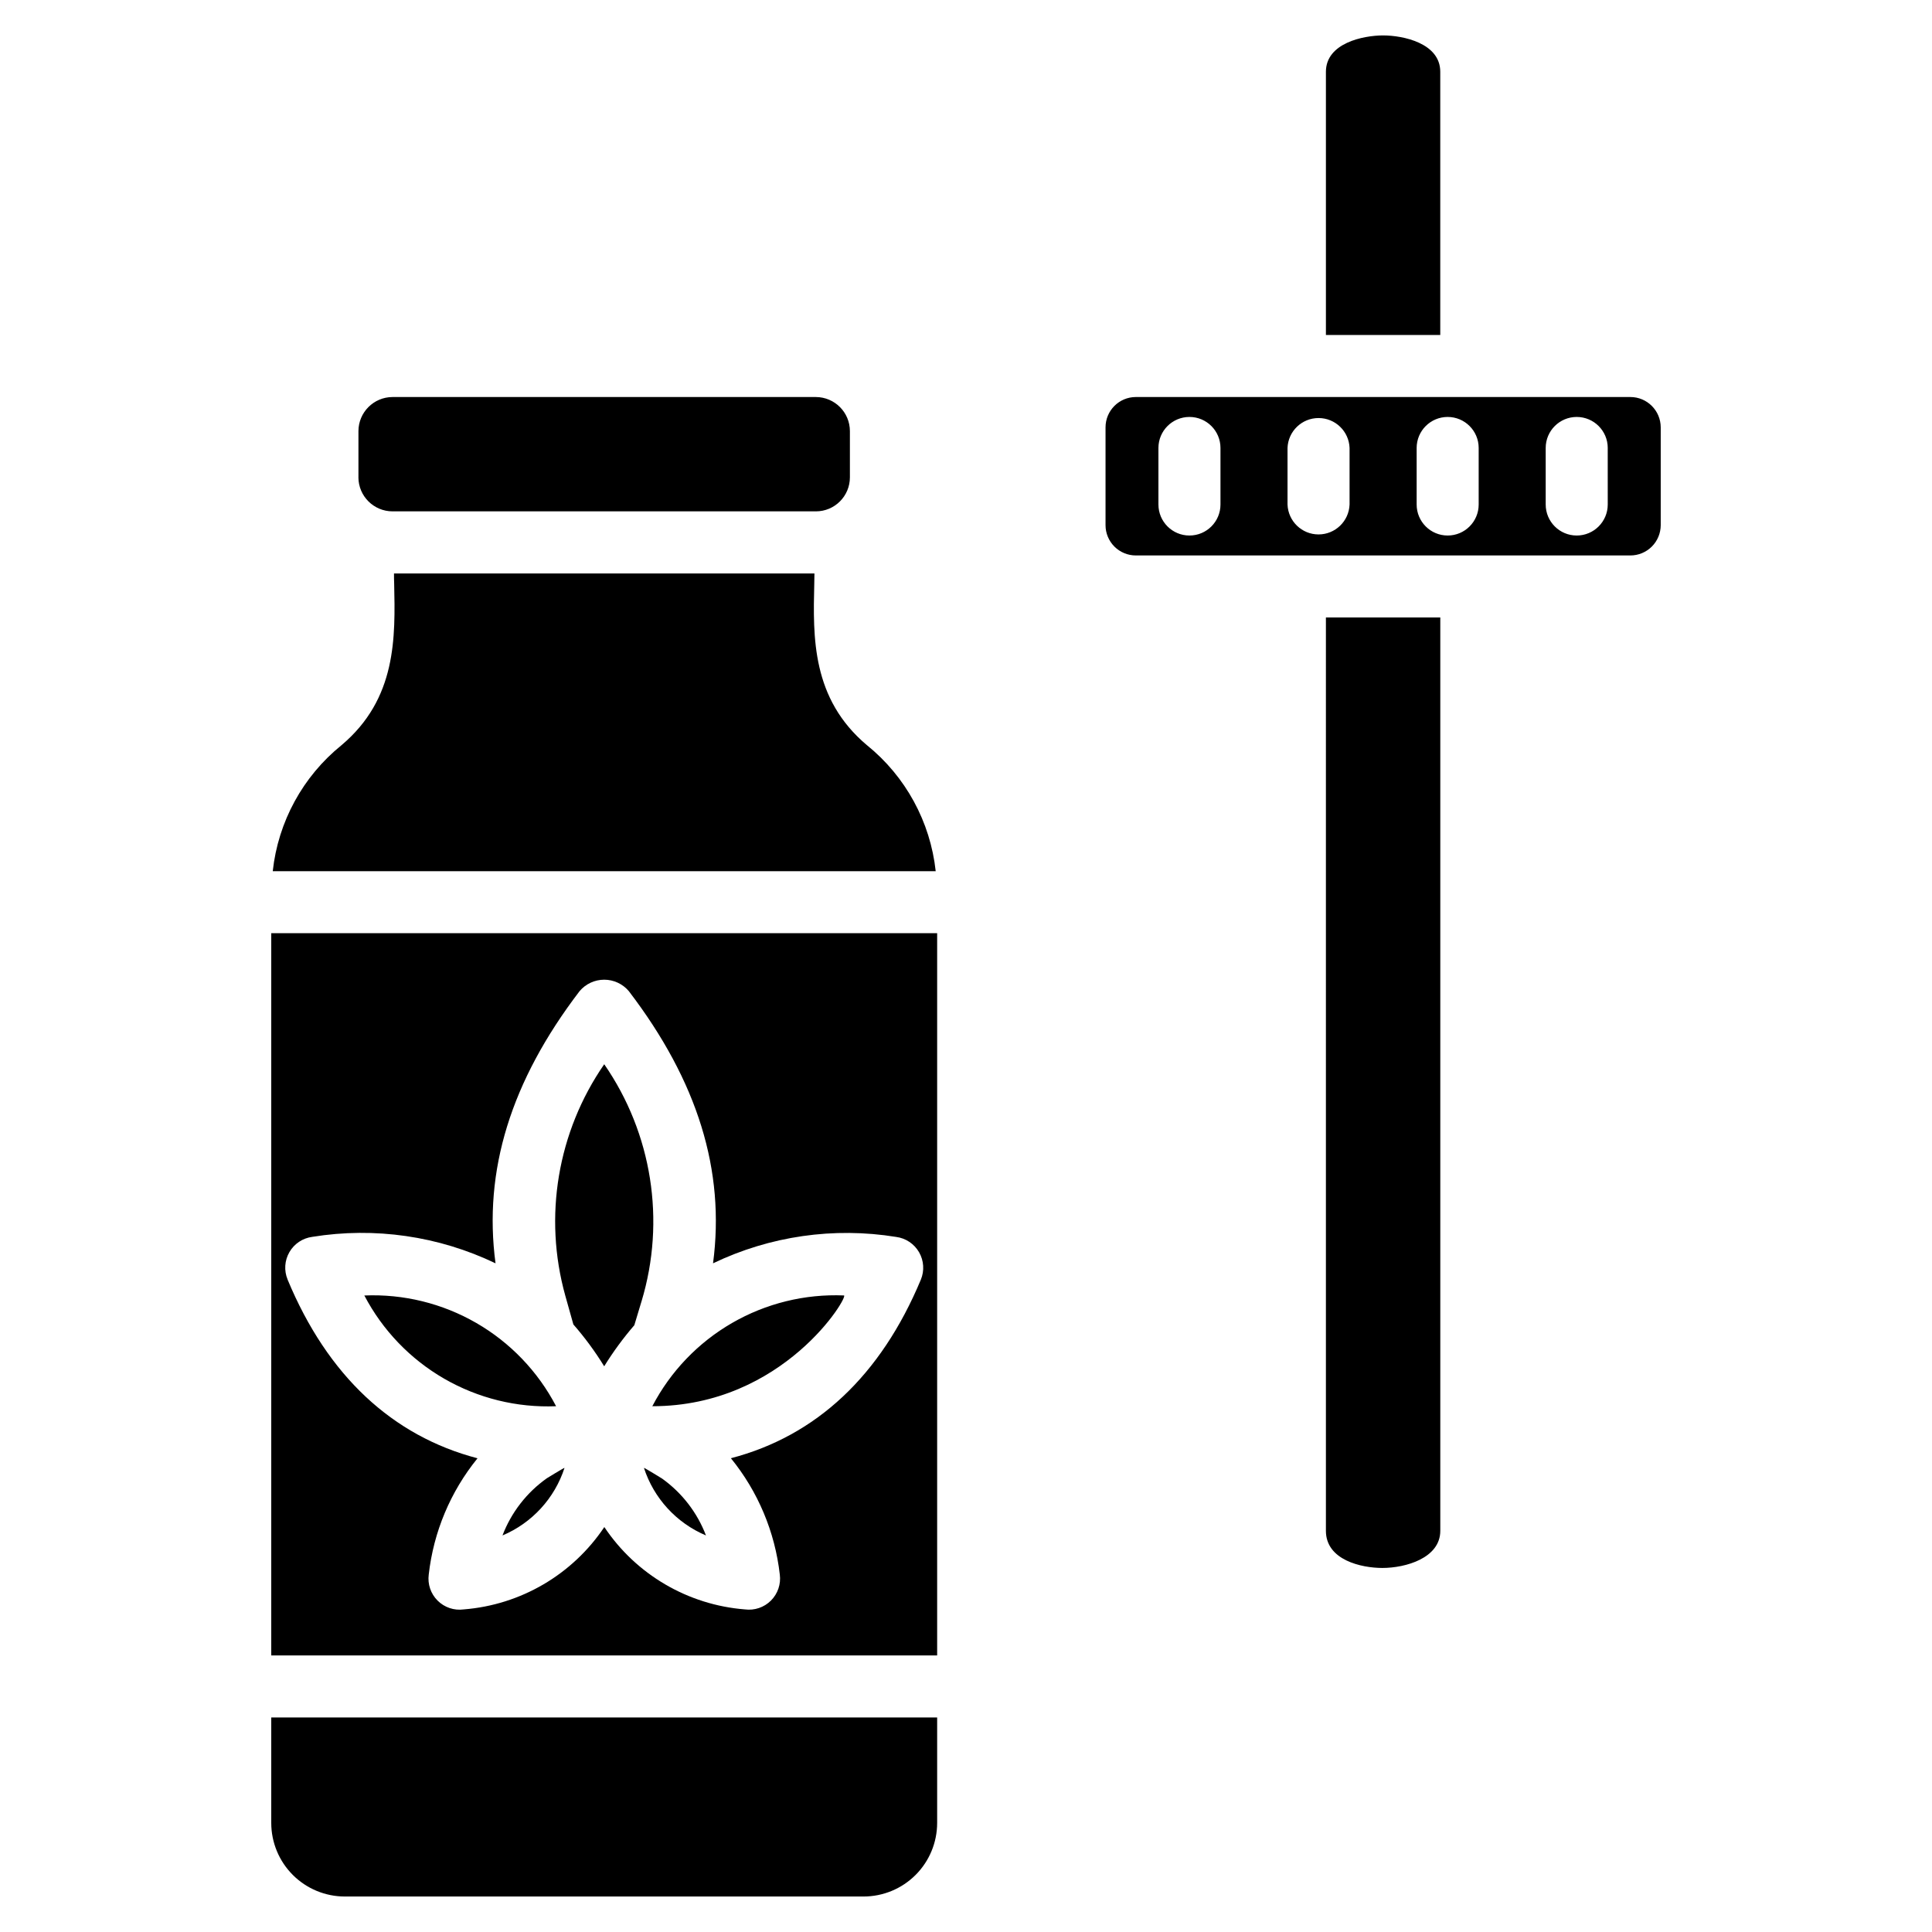 <?xml version="1.0" encoding="UTF-8"?>
<!-- Uploaded to: ICON Repo, www.iconrepo.com, Generator: ICON Repo Mixer Tools -->
<svg fill="#000000" width="800px" height="800px" version="1.1" viewBox="144 144 512 512" xmlns="http://www.w3.org/2000/svg">
 <path d="m238.99 270.5v-12.242c0.008-4.977 4.035-9.016 9.016-9.039h112.21c4.984 0.016 9.016 4.059 9.016 9.039v12.242c0 4.981-4.035 9.016-9.016 9.016h-112.19c-4.984-0.008-9.023-4.035-9.043-9.016zm-23.105 356.6c0.004 5.168 2.059 10.125 5.715 13.781 3.652 3.652 8.609 5.711 13.777 5.715h137.49c5.168-0.008 10.121-2.062 13.777-5.719 3.652-3.652 5.707-8.609 5.711-13.777v-27.949h-176.47zm0-235.8 176.47-0.004v191.41h-176.47zm4.328 91.801c10.605 25.508 27.773 41.457 50.34 47.363l-0.004-0.004c-7.172 8.824-11.66 19.52-12.93 30.816-0.336 2.543 0.535 5.098 2.352 6.906 1.816 1.812 4.371 2.672 6.914 2.328 15.105-1.191 28.836-9.23 37.266-21.824 8.426 12.594 22.156 20.633 37.262 21.824 2.535 0.332 5.086-0.531 6.894-2.34 1.809-1.809 2.68-4.356 2.348-6.894-1.281-11.305-5.777-22.004-12.961-30.828 22.574-5.887 39.711-21.844 50.34-47.328v0.004c0.98-2.367 0.805-5.055-0.477-7.273-1.281-2.223-3.523-3.719-6.062-4.051-16.512-2.68-33.449-0.242-48.535 6.992 3.258-24.539-4.078-48.258-22.312-72.125-1.621-1.926-4.012-3.035-6.527-3.035s-4.906 1.109-6.527 3.035c-18.227 23.863-25.551 47.586-22.273 72.125-15.09-7.238-32.035-9.688-48.559-7.012-2.539 0.328-4.785 1.824-6.066 4.043-1.285 2.219-1.461 4.906-0.477 7.273zm153.55-141.6c-14.668-12.34-14.32-28.555-13.973-42.871 0-0.879 0.031-1.754 0.043-2.652l-111.42-0.004c0 0.891 0 1.766 0.043 2.652 0.316 14.32 0.688 30.531-13.973 42.871-10.238 8.285-16.781 20.281-18.203 33.375h175.69c-1.422-13.094-7.965-25.094-18.207-33.379zm151.92-178.48c0-7.617-9.902-9.633-15.148-9.633-5.246 0-15.156 2.016-15.156 9.637v69.746h30.305zm-30.305 386.66c0 7.766 9.406 9.844 14.961 9.844 6.18 0 15.352-2.621 15.352-9.844v-242.04h-30.312zm88.73-292.43v25.918-0.004c-0.004 2.133-0.852 4.18-2.359 5.684-1.508 1.508-3.555 2.352-5.688 2.352h-131.06c-2.129 0-4.172-0.848-5.676-2.356-1.504-1.508-2.352-3.551-2.348-5.68v-25.914c0.004-4.434 3.59-8.027 8.023-8.035h131.06c4.438 0 8.035 3.594 8.047 8.035zm-116.67 5.469v-0.004c0-4.539-3.68-8.219-8.223-8.219-4.539 0-8.219 3.68-8.219 8.219v14.984c0 4.539 3.68 8.219 8.219 8.219 4.543 0 8.223-3.68 8.223-8.219zm34.211 0v-0.004c-0.16-4.426-3.793-7.93-8.223-7.93-4.426 0-8.059 3.504-8.219 7.93v14.984c0.16 4.422 3.793 7.93 8.219 7.93 4.43 0 8.062-3.508 8.223-7.93zm34.215 0v-0.004c0-4.539-3.68-8.219-8.219-8.219-4.539 0-8.219 3.68-8.219 8.219v14.984c0 4.539 3.68 8.219 8.219 8.219 4.539 0 8.219-3.68 8.219-8.219zm34.199 0 0.004-0.004c0-4.539-3.684-8.219-8.223-8.219-4.539 0-8.219 3.68-8.219 8.219v14.984c0 4.539 3.68 8.219 8.219 8.219 4.539 0 8.223-3.68 8.223-8.219zm-292.9 288.19c7.82-3.301 13.82-9.836 16.441-17.91-0.203 0-4.668 2.742-4.668 2.742-5.34 3.777-9.441 9.059-11.773 15.168zm42.336-15.047s-4.625-2.852-4.852-2.863c2.625 8.074 8.621 14.609 16.441 17.91-2.305-6.043-6.336-11.273-11.59-15.043zm48.148-48.555c-10.375-0.43-20.66 2.106-29.652 7.301-8.992 5.199-16.32 12.848-21.125 22.055 34.93 0 52.215-29.355 50.777-29.355zm-71.699 7.684c3.027 3.461 5.758 7.172 8.168 11.09 2.367-3.832 5.039-7.473 7.984-10.883l1.918-6.363h0.004c6.43-21.348 2.785-44.465-9.898-62.801-12.379 17.906-16.156 40.387-10.312 61.352zm-4.578 21.672c-4.809-9.211-12.145-16.863-21.141-22.059-9-5.195-19.293-7.723-29.676-7.285 4.82 9.203 12.156 16.848 21.152 22.043 8.996 5.191 19.285 7.727 29.664 7.301z"/>
</svg>
